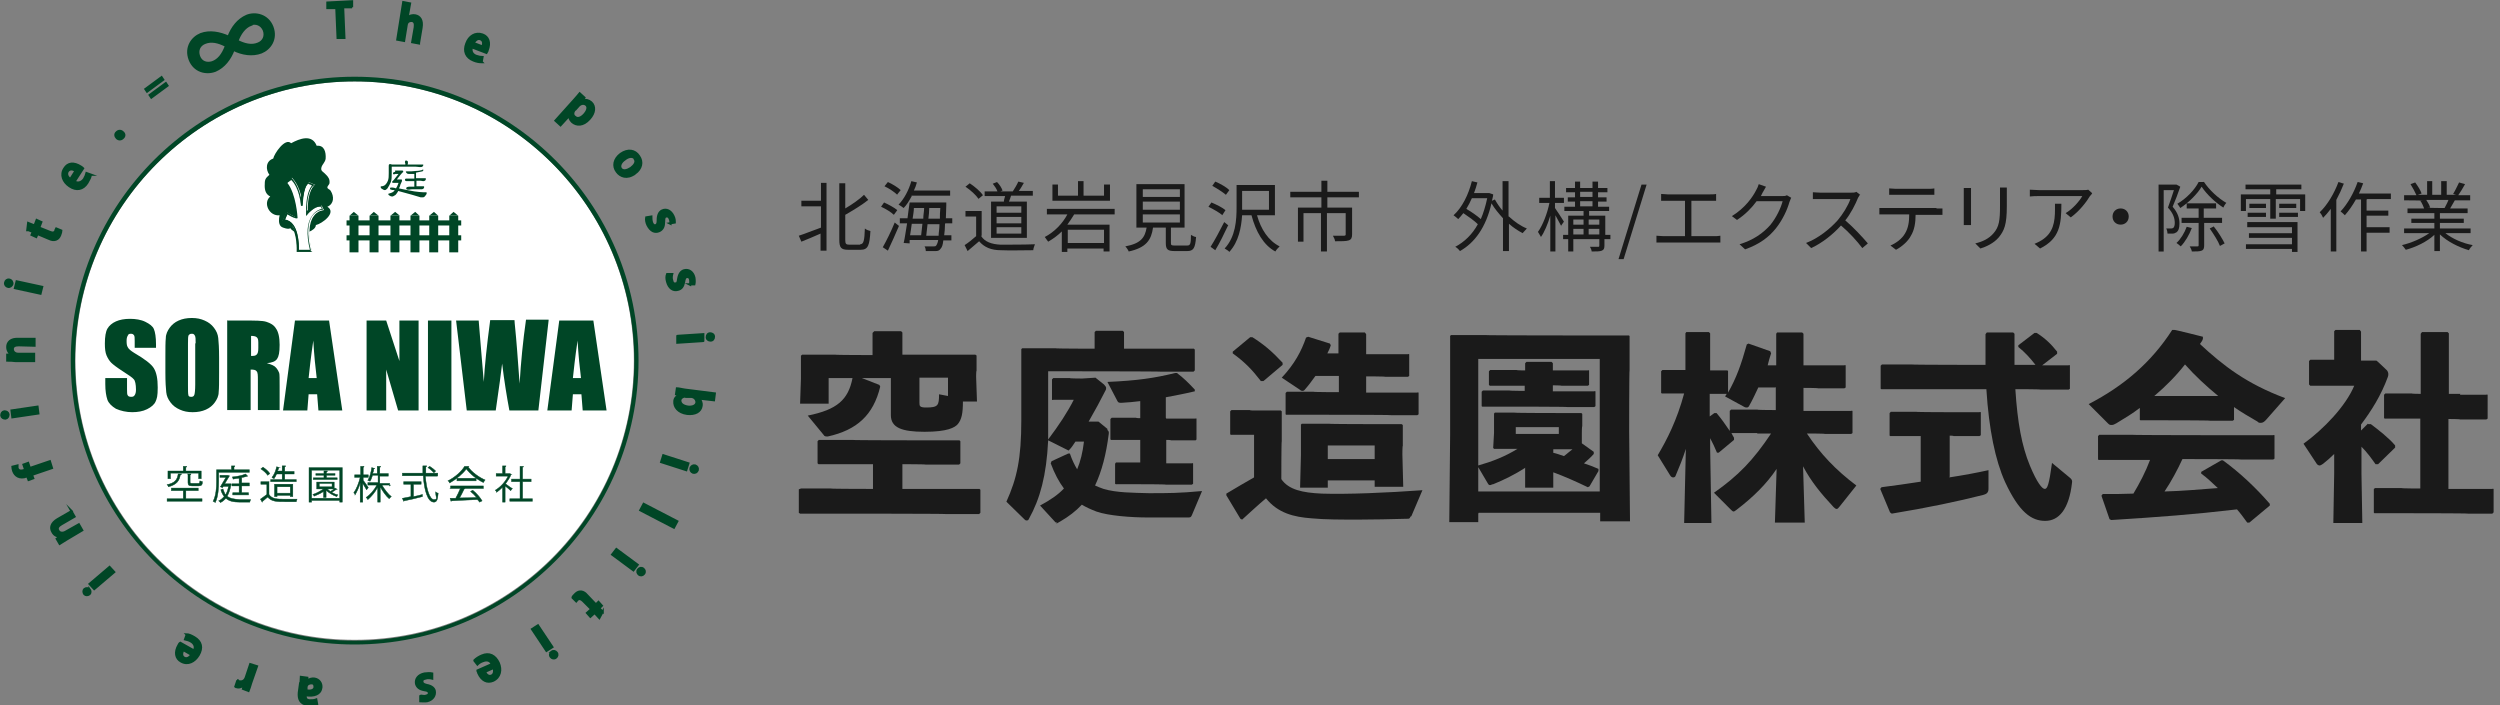 <?xml version="1.0" encoding="UTF-8"?>
<svg id="_レイヤー_1" data-name="レイヤー_1" xmlns="http://www.w3.org/2000/svg" width="586.5" height="165.5" version="1.1" viewBox="0 0 586.5 165.5">
  <rect x="0" y="0" width="586.5" height="165.5" fill="#808080" stroke="none"/>
  <!-- Generator: Adobe Illustrator 29.0.0, SVG Export Plug-In . SVG Version: 2.1.0 Build 186)  -->
  <defs>
    <style>
      .st0 {
        stroke-width: .5px;
      }

      .st0, .st1, .st2, .st3 {
        fill: #004626;
      }

      .st0, .st2, .st3 {
        stroke: #004626;
        stroke-miterlimit: 10;
      }

      .st4 {
        fill: #fff;
      }

      .st2 {
        stroke-width: 0px;
      }

      .st3 {
        stroke-width: .1px;
      }

      .st5 {
        fill: #1a1a1a;
      }
    </style>
  </defs>
  <g>
    <circle class="st4" cx="83.2" cy="84.6" r="65.5"/>
    <path class="st1" d="M83.2,151.2c-36.7,0-66.6-29.9-66.6-66.6S46.5,18,83.2,18s66.6,29.9,66.6,66.6-29.9,66.6-66.6,66.6ZM83.2,19.1c-36.1,0-65.6,29.4-65.6,65.6s29.4,65.6,65.6,65.6,65.6-29.4,65.6-65.6S119.3,19.1,83.2,19.1Z"/>
    <g>
      <path class="st1" d="M36.7,81.6h-5.1v-1.6c0-.7,0-1.2-.2-1.4s-.3-.3-.7-.3-.6.1-.7.4c-.2.3-.3.7-.3,1.2s0,1.2.3,1.6c.2.4.7.8,1.5,1.3,2.4,1.4,4,2.6,4.6,3.6s.9,2.4.9,4.5-.2,2.6-.5,3.3-1,1.3-2,1.8c-1,.5-2.2.7-3.5.7s-2.7-.3-3.8-.8c-1-.6-1.7-1.3-2-2.1-.3-.9-.5-2.1-.5-3.7v-1.4h5.1v2.6c0,.8,0,1.3.2,1.5.1.2.4.3.8.3s.6-.1.8-.4c.2-.3.3-.7.3-1.3,0-1.2-.2-2.1-.5-2.4-.3-.4-1.2-1-2.6-1.9-1.4-.9-2.3-1.6-2.7-2s-.8-1-1.1-1.7c-.3-.7-.4-1.6-.4-2.8,0-1.6.2-2.8.6-3.5.4-.7,1.1-1.3,2-1.7s2-.6,3.3-.6,2.6.2,3.6.7,1.7,1,2,1.7.5,1.9.5,3.6v.8Z"/>
      <path class="st1" d="M51.4,87.5c0,2.1,0,3.6-.1,4.5,0,.9-.4,1.7-.9,2.4-.5.7-1.2,1.3-2.1,1.7-.9.4-1.9.6-3.1.6s-2.1-.2-3-.6-1.6-.9-2.2-1.7-.9-1.5-1-2.4-.2-2.4-.2-4.6v-3.6c0-2.1,0-3.6.1-4.5,0-.9.4-1.7.9-2.4.5-.7,1.2-1.3,2.1-1.7.9-.4,1.9-.6,3.1-.6s2.1.2,3,.6c.9.4,1.6.9,2.2,1.7s.9,1.5,1,2.4.2,2.4.2,4.6v3.6ZM45.9,80.6c0-1,0-1.6-.2-1.9s-.3-.4-.7-.4-.5.1-.7.3c-.2.2-.2.9-.2,2v9.8c0,1.2,0,2,.1,2.3,0,.3.3.4.7.4s.6-.2.7-.5c.1-.3.2-1.1.2-2.4v-9.7Z"/>
      <path class="st1" d="M53.4,75.2h3.9c2.6,0,4.3,0,5.2.3s1.7.7,2.2,1.5c.6.8.9,2.1.9,3.9s-.2,2.7-.6,3.3-1.2.9-2.4,1c1.1.3,1.8.6,2.2,1.1.4.5.6.9.7,1.2s.1,1.4.1,3.1v5.6h-5.1v-7c0-1.1,0-1.8-.3-2.1-.2-.3-.6-.4-1.4-.4v9.5h-5.5v-21.1ZM58.9,78.8v4.7c.6,0,1,0,1.3-.3s.4-.7.4-1.6v-1.2c0-.7-.1-1.1-.4-1.3-.2-.2-.7-.3-1.3-.3Z"/>
      <path class="st1" d="M77.2,75.2l3.1,21.1h-5.6l-.3-3.8h-2l-.3,3.8h-5.7l2.8-21.1h7.9ZM74.3,88.7c-.3-2.4-.6-5.3-.8-8.8-.6,4-.9,7-1.1,8.8h1.9Z"/>
      <path class="st1" d="M98.2,75.2v21.1h-4.8l-2.8-9.6v9.6h-4.6v-21.1h4.6l3.1,9.5v-9.5h4.6Z"/>
      <path class="st1" d="M105.9,75.2v21.1h-5.5v-21.1h5.5Z"/>
      <path class="st1" d="M128.7,75.2l-2.4,21.1h-6.8c-.6-3.2-1.2-6.9-1.7-11-.2,1.8-.7,5.5-1.5,11h-6.8l-2.5-21.1h5.3l.6,7.3.6,7.1c.2-3.7.7-8.5,1.5-14.5h5.7c0,.6.3,2.9.6,6.9l.6,8c.3-5.1.8-10.1,1.5-15h5.3Z"/>
      <path class="st1" d="M139.2,75.2l3.1,21.1h-5.6l-.3-3.8h-2l-.3,3.8h-5.7l2.8-21.1h7.9ZM136.3,88.7c-.3-2.4-.6-5.3-.8-8.8-.6,4-.9,7-1.1,8.8h1.9Z"/>
    </g>
    <path class="st1" d="M68.1,53.5c-.2.4-1.8,0-2.2-.4-.6-.6-.5-1.8-.3-2.6-2.4.3-4-2.9-2.2-4.4-1-.5-1.3-1.4-1.3-2.5,0-1.5.1-1.7,1.1-2.6-.9-1.2-.9-3.2.9-3.8.2-1.1,2.8-5,4.2-3.6,2-1.1,4.9-2.2,6,.6,1.8-.2,2.2,1.5,2.1,3-.1.9-.8,1.3-1,2.1-.2.9.4.9,1.1,1.7.6.6.9,1.1.8,2,0,.2-.5.7-.5.9,0,.5.5.4.8.9.8,1.3.8,3-.8,3.7,0,0,0,0,0,0,2.3,1.4-1.3,4-2.7,4.3,0,1.4-3.1,2.2-4.3,2.2-.4-.6-2-1.2-1.7-1.8"/>
    <g>
      <g>
        <path class="st4" d="M68.4,41.9s1.9,1.5,2.5,6.3c0,0,.2-4.8,1.5-5.3l1.3.6s-1.8.9-1.7,6.7c0,0,1.7-2,3.1-1.8.1,0,.2,0,.3.1l.4.8s-5.1.3-2.8,9.6h-3.1s.4-6.9-3.3-7.2l.7-1.7s1.9,1.1,2.3,1c0,0-.3-5.8-2.5-8.2l1.3-1Z"/>
        <path class="st1" d="M73.1,59h-3.4,0c0-.2.3-7-3.2-7.2h-.2s.9-2,.9-2h.1c.4.3,1.6,1,2.1,1.1,0-.8-.5-5.8-2.4-8h0c0,0,1.5-1.2,1.5-1.2h0c0,.1,1.7,1.4,2.4,5.3.1-1.5.5-3.9,1.5-4.3h0s0,0,0,0l1.5.7h-.2c0,.1-1.7,1-1.6,6.4.5-.5,1.6-1.6,2.7-1.6s.2,0,.2,0c.1,0,.3,0,.4.1h0s.5,1,.5,1h-.2s-1.3.1-2.2,1.4c-1.2,1.6-1.3,4.4-.4,8.1h0ZM70,58.7h2.9c-.9-3.8-.7-6.5.5-8.2.8-1.1,1.8-1.4,2.2-1.4l-.3-.6c0,0-.2,0-.3,0-1.3-.2-2.9,1.7-2.9,1.8l-.2.2v-.3c-.1-4.8,1.1-6.2,1.5-6.6l-1.1-.5c-1,.5-1.4,3.9-1.4,5.2h-.2c-.5-4.2-2-5.8-2.4-6.1l-1.1.8c2.1,2.5,2.4,7.9,2.4,8.1h0c0,0,0,.1,0,.1,0,0,0,0-.1,0-.5,0-1.7-.7-2.1-1l-.6,1.4c3.4.4,3.3,6.2,3.3,7.1Z"/>
      </g>
      <g>
        <path class="st4" d="M73.1,59h-3.4,0c0-.2.3-6.9-3.2-7.2h-.2s.9-2,.9-2h.1c.4.3,1.6,1,2.1,1.1,0-.8-.5-5.8-2.4-8h0c0,0,1.5-1.2,1.5-1.2h0c0,.1,1.7,1.4,2.4,5.4.1-1.5.5-4,1.5-4.4h0s1.6.7,1.6.7h-.2c0,.1-1.7,1-1.6,6.4.5-.5,1.7-1.6,2.7-1.6s.2,0,.2,0c.1,0,.3,0,.4.1h0s.5,1,.5,1h-.2s-1.3.1-2.2,1.4c-1.2,1.6-1.3,4.4-.4,8.1h0ZM69.9,58.7h2.9c-.9-3.8-.7-6.5.5-8.2.8-1.1,1.8-1.4,2.2-1.4l-.3-.6c0,0-.2,0-.3,0,0,0-.1,0-.2,0-1.2,0-2.7,1.8-2.7,1.8l-.2.2v-.3c-.1-4.8,1.1-6.2,1.5-6.6l-1.1-.5c-1.2.6-1.4,5.2-1.4,5.2h-.2c-.5-4.2-2-5.8-2.4-6.1l-1.1.8c2.1,2.5,2.4,7.9,2.4,8.1h0c0,0,0,.1,0,.1,0,0,0,0-.1,0h0c-.5,0-1.8-.7-2.2-1l-.6,1.4c3.4.4,3.3,6.2,3.3,7.1Z"/>
        <path class="st1" d="M73.3,59.1h-3.7v-.2s.2-4.2-1.4-6c-.5-.5-1-.8-1.7-.9h-.3s0-.2,0-.2l.9-2.1h.2c.5.4,1.4,1,1.9,1.1,0-1-.5-5.7-2.4-7.8l-.2-.2h.1c0,0,1.5-1.2,1.5-1.2h.1c0,.1,1.5,1.2,2.3,4.7.2-1.5.6-3.3,1.5-3.7h0s1.8.8,1.8.8l-.4.2s-1.5.9-1.5,5.9c.6-.6,1.6-1.5,2.6-1.5s.2,0,.3,0c.1,0,.3,0,.4.1h0s0,0,0,0l.5,1.1h-.3s-1.2.1-2.2,1.4c-1.2,1.6-1.3,4.4-.4,8v.3ZM70.1,58.6h2.6c-.9-3.7-.7-6.5.6-8.1.7-1,1.7-1.4,2.2-1.5l-.2-.5c0,0-.1,0-.2,0,0,0-.1,0-.2,0-1.1,0-2.5,1.5-2.7,1.7l-.4.5v-.6c-.1-4.4.9-6,1.4-6.6l-.9-.4c-.9.5-1.2,3.4-1.3,5.1h0c0,.1-.1.1-.1.1h-.3s0-.1,0-.1c-.4-3.9-1.8-5.6-2.3-6l-.9.7c2.1,2.6,2.4,8.1,2.4,8.1v.2s-.2,0-.2,0c0,0,0,0-.1,0-.5,0-1.6-.6-2.1-.9l-.5,1.2c3.2.5,3.3,6,3.2,7.1ZM68.5,52.8c.3.4.6.9.8,1.5-.2-.6-.4-1.1-.8-1.5ZM68.8,42.4c.3.4.7,1,1.1,1.9-.4-.9-.8-1.5-1.1-1.9Z"/>
      </g>
    </g>
    <g>
      <g>
        <rect class="st1" x="82" y="50.6" width="2.1" height="8.6"/>
        <path class="st1" d="M83.1,50.6"/>
        <polygon class="st1" points="83 49.7 82 50.6 84.1 50.6 83 49.7"/>
      </g>
      <g>
        <rect class="st1" x="86.7" y="50.6" width="2.1" height="8.6"/>
        <path class="st1" d="M87.7,50.6"/>
        <polygon class="st1" points="87.7 49.7 86.7 50.6 88.8 50.6 87.7 49.7"/>
      </g>
      <g>
        <rect class="st1" x="91.6" y="50.6" width="2.1" height="8.6"/>
        <path class="st1" d="M92.7,50.6"/>
        <polygon class="st1" points="92.7 49.7 91.6 50.6 93.8 50.6 92.7 49.7"/>
      </g>
      <g>
        <rect class="st1" x="96.3" y="50.6" width="2.1" height="8.6"/>
        <path class="st1" d="M97.4,50.6"/>
        <polygon class="st1" points="97.4 49.7 96.3 50.6 98.4 50.6 97.4 49.7"/>
      </g>
      <g>
        <rect class="st1" x="100.7" y="50.6" width="2.1" height="8.6"/>
        <path class="st1" d="M101.8,50.6"/>
        <polygon class="st1" points="101.8 49.7 100.7 50.6 102.8 50.6 101.8 49.7"/>
      </g>
      <g>
        <rect class="st1" x="105.4" y="50.6" width="2.1" height="8.6"/>
        <path class="st1" d="M106.5,50.6"/>
        <polygon class="st1" points="106.4 49.7 105.4 50.6 107.5 50.6 106.4 49.7"/>
      </g>
      <rect class="st1" x="81.3" y="51.7" width="26.9" height="1.2"/>
      <rect class="st1" x="81.3" y="55.2" width="26.9" height="1.2"/>
    </g>
    <path class="st2" d="M95.3,37.7c.3,0,.4.1.4.4,0,.2,0,.4-.1.5h3.5c.1,0,.2,0,.2,0,0,.2,0,.3-.1.4-.1.1-.3.2-.4.2s-.6,0-1.3-.1c-.7,0-1.5,0-2.3,0-1.3,0-2.2,0-2.7,0-.3,0-.5,0-.6,0v1.6c0,.8,0,1.4-.2,2-.2.5-.5,1-.8,1.5-.2.2-.4.4-.6.4-.2,0-.4-.1-.7-.3-.2-.1-.3-.3-.3-.4s0-.2.2-.2c.3,0,.5-.1.7-.2.3-.2.6-.6.8-1.1.2-.5.2-1.1.2-1.8s0-1,0-1.7c0-.3.1-.4.3-.4s.3,0,.4.1c0,0,.1,0,.2,0h3c0-.2,0-.3-.1-.5,0-.3.1-.5.4-.5ZM92.7,40c.4,0,.7,0,1,0,.1,0,.3,0,.5,0,.2,0,.4,0,.4.2s0,.2-.2.3c-.2.2-.7.8-1.3,1.6,0,0,0,0,0,0h.8c0,0,.2,0,.2,0,.2,0,.2,0,.2.2s0,.1,0,.2c-.1.2-.2.5-.4.9,0,.3-.2.5-.3.8,1.8.4,3.1.6,3.6.7.8.1,1.5.2,2,.2s.4,0,.6,0c0,0,.1,0,.2,0,0,0,.1,0,.1.2,0,.2-.1.4-.3.6-.2.3-.4.4-.6.4s-.3,0-.5,0c-.9-.3-2.7-.8-5.3-1.5,0,.2-.2.3-.2.4-.2.3-.4.6-.7.7-.2.1-.3.2-.4.2-.2,0-.4,0-.7-.2-.2-.1-.3-.2-.3-.3s0-.2.2-.2c.4-.1.6-.2.8-.3.2-.1.4-.3.5-.5-.3,0-.6,0-.8-.1-.2,0-.3-.1-.3-.3s.1-.2.3-.2.1,0,.3,0c.3,0,.5.1.8.2.2-.3.4-.7.6-1.3,0,0,0,0,0,0-.5,0-.8,0-.9,0-.1,0-.2,0-.3,0-.2,0-.3,0-.3-.2s0-.1.1-.2c0,0,.2-.2.3-.3.3-.4.7-.9,1.1-1.4,0,0,0,0,0,0-.2,0-.4,0-.6,0-.1,0-.2,0-.4.1-.2,0-.3,0-.3-.2s0-.2.2-.3c.1,0,.2-.1.3-.1ZM99.1,39.7c.1,0,.2,0,.2.2s0,.2-.2.3c-.5.1-1,.2-1.5.3v1.3s2.1,0,2.1,0c.1,0,.2,0,.2.1,0,.2,0,.3-.1.4-.1.1-.3.2-.4.2s-.3,0-.7-.1c-.3,0-.6,0-1,0v1.3s1.6,0,1.6,0c.1,0,.2,0,.2.1,0,.2,0,.3-.1.4-.1.1-.3.2-.4.2s-.3,0-.6,0c-.3,0-.7,0-1,0-.6,0-1.1,0-1.4.1-.2,0-.3,0-.3,0-.2,0-.4-.1-.4-.3,0-.1,0-.2.2-.3.1,0,.2-.1.4-.1h1.3v-1.3c-.7,0-1.1,0-1.4,0-.2,0-.3,0-.4,0-.2,0-.4-.1-.4-.3,0-.1,0-.2.2-.3.1,0,.2,0,.4,0h1.6v-1.1c-.1,0-.3,0-.4,0-.4,0-.7,0-.9,0s-.3,0-.5-.2c-.1-.1-.2-.2-.2-.3s0-.1.2-.1c.9,0,1.6,0,2.2-.1.6,0,1-.1,1.4-.2,0,0,.1,0,.2,0Z"/>
    <g>
      <path class="st0" d="M82.6,1.7h-2.1c0,0,.3,7.2.3,7.2h-1.6c0,0-.3-7-.3-7h-2.1c0,0,0-1.3,0-1.3l5.8-.3v1.4Z"/>
      <path class="st0" d="M98.3,10.2l-1.6-.3.6-3.5c.1-.8,0-1.4-.7-1.5-.4,0-1.1.1-1.2,1l-.6,3.7-1.6-.3,1.4-8.8,1.6.3-.6,3.4h0c.5-.6,1.2-.7,1.8-.6,1.1.2,1.8,1.1,1.5,2.9l-.6,3.6Z"/>
      <path class="st0" d="M113.1,14.6c-.6,0-1.3-.1-2-.4-1.8-.7-2.4-2.2-1.7-4,.6-1.7,2.1-2.7,3.8-2.1,1.4.5,1.9,1.9,1.2,3.7,0,.2-.2.4-.3.6l-3.4-1.3c-.3,1,.2,1.7,1,2,.6.2,1.1.3,1.5.3l-.2,1.1ZM113.2,10.9c.2-.6.3-1.4-.5-1.7-.7-.3-1.3.4-1.6.9l2.1.8Z"/>
      <path class="st0" d="M136.7,23.5c.7-.2,1.4,0,2,.5,1,.9.9,2.5-.4,3.9-1.5,1.7-3.1,1.6-4.1.7-.5-.5-.7-1-.6-1.5h0s-2.1,2.3-2.1,2.3l-1.2-1.1,4.4-4.9c.5-.6,1-1.1,1.3-1.5l1.1,1-.5.7h0ZM134.9,25.7c-.6.7-.5,1.4,0,1.7.6.6,1.5.2,2.2-.6.7-.8,1-1.7.4-2.2-.5-.4-1.2-.3-1.7.2l-.8.9Z"/>
      <path class="st0" d="M149,40.7c-1.9,1.4-3.5.7-4.3-.4-1-1.3-.7-3,.9-4.2,1.7-1.2,3.4-.9,4.3.5,1,1.4.6,3-.9,4.1ZM148.9,37.2c-.5-.7-1.6-.4-2.3.2-.9.6-1.4,1.5-.9,2.2.5.6,1.4.4,2.3-.2.8-.6,1.4-1.4.9-2.1Z"/>
      <path class="st0" d="M157.3,52.5c0-.3,0-.8-.2-1.2-.2-.5-.5-.6-.9-.5-.3.1-.4.4-.4,1.2,0,1.1-.3,1.8-1.1,2.2-1.1.5-2.1,0-2.8-1.4-.3-.6-.4-1.3-.3-1.8l1.2-.2c0,.4,0,1,.2,1.5.2.5.6.7.9.5.3-.2.4-.4.4-1.2,0-1.2.4-1.9,1-2.2,1-.5,2.1,0,2.7,1.3.3.6.3,1.1.3,1.5l-1.2.2Z"/>
      <path class="st0" d="M161.9,66.8c0-.3.1-.8,0-1.2-.1-.5-.4-.7-.8-.6-.3,0-.5.4-.6,1.1-.2,1.1-.6,1.7-1.5,1.9-1.1.3-2.1-.4-2.5-1.9-.2-.7-.2-1.3,0-1.8h1.2c-.1.4-.2,1,0,1.5.1.6.4.8.8.7.4,0,.5-.3.6-1.1.2-1.2.7-1.8,1.4-2,1.1-.3,2.1.4,2.4,1.7.1.6.1,1.2,0,1.6h-1.2Z"/>
      <path class="st0" d="M158.9,80.4v-1.6c-.1,0,6.1-.4,6.1-.4v1.6c.1,0-6.1.4-6.1.4ZM165.8,79.1c0-.5.3-.9.8-.9.5,0,.9.3.9.8,0,.5-.3.9-.8.9-.5,0-.9-.3-.9-.8Z"/>
      <path class="st0" d="M163.9,93.4c.5.4.8,1,.7,1.8-.2,1.4-1.5,2.1-3.4,1.9-2.2-.3-3.1-1.7-3-2.9,0-.7.4-1.2,1.2-1.5h0s-.8-.2-.8-.2l.2-1.4c.4,0,1.1.2,1.8.3l7.1.9-.2,1.6-3.5-.4h0ZM161,93c-.7,0-1.3.3-1.4.9,0,.8.6,1.3,1.8,1.5,1,.1,1.9-.2,2-1,0-.6-.4-1.2-1.2-1.3h-1.2Z"/>
      <path class="st0" d="M155.1,108.4l.5-1.6,5.9,1.9-.5,1.6-5.9-1.9ZM162,109.8c.2-.5.6-.7,1.1-.6.5.2.7.6.6,1.1-.2.5-.6.7-1.1.6-.5-.2-.7-.6-.6-1.1Z"/>
      <path class="st0" d="M150.2,119.7l.8-1.5,7.9,4.1-.8,1.5-7.9-4.1Z"/>
      <path class="st0" d="M143.6,130.1l1-1.3,5,3.7-1,1.3-5-3.7ZM149.7,133.6c.3-.4.8-.5,1.2-.2.4.3.5.8.2,1.2-.3.4-.8.5-1.2.2-.4-.3-.5-.8-.2-1.2Z"/>
      <path class="st0" d="M141.4,143.5l-.8,1.5-1.1-1.2-1,.9-.8-.9,1-.9-1.9-1.9c-.5-.5-.9-.6-1.3-.3-.2.2-.2.3-.3.4l-.9-.9c0-.2.3-.5.7-.9,1.3-1.2,2.4-.1,2.8.4l2,2.1.6-.6.8.9-.6.6.8.8Z"/>
      <path class="st0" d="M124.8,147.6l1.4-.9,3.4,5.1-1.4.9-3.4-5.1ZM129.4,152.9c.4-.3.9-.2,1.2.2.3.4.2.9-.2,1.2-.4.3-.9.2-1.2-.2-.3-.4-.2-.9.3-1.2Z"/>
      <path class="st0" d="M111.3,154.9c.4-.4,1-.8,1.7-1.1,1.8-.8,3.2,0,4,1.7.7,1.6.4,3.4-1.3,4.2-1.4.6-2.7,0-3.5-1.8,0-.2-.2-.4-.2-.6l3.4-1.5c-.5-1-1.3-1-2.1-.7-.6.2-1,.5-1.3.8l-.7-.9ZM113.8,157.6c.2.6.8,1.2,1.5.9.7-.3.7-1.2.5-1.8l-2,.9Z"/>
      <path class="st0" d="M98.8,163.2c.3,0,.8.2,1.2,0,.5-.1.7-.4.6-.7,0-.3-.3-.5-1.1-.6-1.1-.2-1.7-.7-1.9-1.5-.2-1.1.5-2.1,2-2.4.7-.1,1.3-.1,1.8,0v1.2c-.4-.1-1.1-.2-1.6,0-.6.1-.8.4-.7.8s.3.5,1,.7c1.2.2,1.8.8,1.9,1.4.2,1.1-.5,2.1-1.8,2.4-.6.1-1.2,0-1.6,0v-1.2Z"/>
      <path class="st0" d="M70.5,160.3c0-.5.1-1.1.1-1.5l1.5.2v.7s0,0,0,0c.4-.4,1.1-.6,1.7-.5,1.1.2,1.7,1.1,1.6,2.1-.2,1.6-1.7,2.1-3.7,1.8,0,.6,0,1.1.9,1.2.6,0,1.1,0,1.6-.2l.2,1.1c-.4.2-1.2.4-2.2.2-1.9-.3-2.2-1.5-2.1-2.9l.3-2.2ZM71.9,162c.9.1,1.8,0,1.9-.8,0-.6-.2-.9-.7-.9-.4,0-1.1.1-1.2.9v.9Z"/>
      <path class="st0" d="M55.6,159.6c.1,0,.2.1.4.2.7.2,1.4,0,1.7-1l1-3,1.6.5-1.4,4c-.2.7-.4,1.3-.6,1.8l-1.3-.5.3-1h0c-.5.6-1.3.8-1.8.6-.1,0-.2,0-.3-.1l.5-1.5Z"/>
      <path class="st0" d="M43.7,148.8c.6,0,1.2.3,1.9.7,1.7,1,2,2.5,1,4.2-.9,1.5-2.5,2.4-4.1,1.5-1.3-.7-1.6-2.2-.6-3.9.1-.2.2-.4.4-.5l3.2,1.8c.5-.9,0-1.7-.7-2.1-.5-.3-1-.4-1.4-.5l.4-1.1ZM43,152.5c-.3.6-.5,1.4.2,1.8.7.4,1.4-.2,1.7-.7l-1.9-1.1Z"/>
      <path class="st0" d="M21,138.2c.3.4.3.9,0,1.2-.4.3-.9.3-1.2,0-.3-.4-.3-.9,0-1.2.4-.3.9-.3,1.2.1ZM25.7,133l1.1,1.2-4.7,4-1.1-1.2,4.7-4Z"/>
      <path class="st0" d="M16.7,119.8l.8,1.4-3.1,1.8c-.7.4-1.1.9-.7,1.5.2.4.8.7,1.6.3l3.2-1.8.8,1.4-3.7,2.2c-.6.4-1.1.7-1.6,1l-.7-1.2.7-.5h0c-.5,0-1.3-.3-1.7-1.1-.6-1-.3-2.1,1.2-3l3.3-1.9Z"/>
      <path class="st0" d="M6.3,111.8c-1.8.6-2.8-.2-3.2-1.3-.1-.4-.2-.7-.2-1l1.2-.3c0,.2,0,.4,0,.6.3.9,1.2.6,1.8.4l-.4-1.2,1.1-.4.4,1.2,4.7-1.6.5,1.6-4.7,1.6.3.8-1.1.4-.3-.8h-.2Z"/>
      <path class="st0" d="M2,97.2c0,.5-.2.9-.7,1-.5,0-.9-.2-1-.7,0-.5.2-.9.7-1,.5,0,.9.2,1,.7ZM8.8,95.4l.2,1.6-6.1.9-.2-1.6,6.1-.9Z"/>
      <path class="st0" d="M8.1,79.5v1.6s-3.7-.1-3.7-.1c-.8,0-1.4.2-1.4.9,0,.4.3,1.1,1.3,1.1h3.7c0,.1,0,1.7,0,1.7H3.6c-.7-.1-1.3-.1-1.9-.1v-1.4s.9,0,.9,0h0c-.4-.3-.9-.9-.9-1.8,0-1.1.8-2,2.6-1.9h3.8Z"/>
      <path class="st0" d="M2.9,66.6c-.1.5-.6.8-1,.7-.5-.1-.8-.5-.7-1,.1-.5.5-.8,1-.7.5.1.8.6.7,1.1ZM9.9,67.3l-.4,1.6-6-1.3.4-1.6,6,1.3Z"/>
      <path class="st0" d="M6.4,54l.2-1.7,1.5.6.5-1.3,1.1.5-.5,1.3,2.5,1c.7.3,1.1.2,1.3-.3,0-.2.1-.3.2-.5l1.2.5c0,.2-.1.6-.3,1.1-.7,1.6-2.1,1.1-2.7.8l-2.6-1.1-.3.7-1.1-.5.3-.7-1-.4Z"/>
      <path class="st0" d="M21.3,41c0,.5-.4,1.2-.8,1.9-1,1.6-2.6,1.9-4.2.8-1.5-1-2.2-2.7-1.2-4.2.8-1.3,2.2-1.5,3.9-.4.2.1.4.3.5.4l-2,3.1c.9.5,1.7.1,2.2-.6.3-.5.5-1,.6-1.4l1.1.4ZM17.7,40.1c-.5-.4-1.3-.6-1.8.1-.4.7,0,1.4.6,1.8l1.2-1.9Z"/>
      <path class="st0" d="M27.4,32.4c-.4-.4-.5-1,0-1.4.4-.4,1-.4,1.4,0,.5.4.5,1,0,1.4-.4.4-1,.4-1.4,0Z"/>
      <path class="st0" d="M38.3,18.7l-3.8,2.8-.4-.6,3.8-2.8.4.6ZM39.3,20.1l-3.8,2.8-.4-.6,3.8-2.8.4.6Z"/>
      <path class="st0" d="M44.5,14c-1.1-2.9.6-5.2,2.6-6,2.1-.8,4.5-.3,6.5.6.8-2.1,2.2-4,4.3-4.9,2-.8,4.9-.2,6,2.6,1.1,2.9-.6,5.2-2.6,6-2.1.8-4.5.4-6.5-.6-.8,2.1-2.2,4-4.3,4.9-2.1.8-4.9.2-6-2.6ZM52.9,10.7c-1.6-.8-3.3-1.3-4.9-.6-1.2.5-1.8,1.7-1.3,3.1s1.8,1.8,3.1,1.4c1.4-.5,2.4-1.7,3.2-3.8ZM58.9,5.8c-1.6.6-2.6,2.2-3.2,3.8,1.6.8,3.3,1.3,4.9.6,1.2-.5,1.8-1.7,1.3-3.1-.6-1.4-1.9-1.8-3.1-1.4Z"/>
    </g>
    <g>
      <path class="st3" d="M42.5,111.3c0,0,0,.1-.2.1-.2,1.3-.8,2.3-2.8,2.8,0-.2-.2-.4-.3-.5,1.9-.4,2.4-1.2,2.6-2.5h.8ZM43.6,115.1v1.9h3.8v.6h-8.2v-.6h3.8v-1.9h-2.8v-.6h6.3v.6h-2.9ZM40,111v1.3h-.6v-1.8h3.6v-1.1h.8c0,.1,0,.2-.2.2v.9h3.6v1.8h-.6v-1.3h-6.5ZM44,111.2h.8c0,.1,0,.2-.2.2v1.7c0,.2,0,.3.5.3h1.4c.3,0,.3,0,.4-.6.1,0,.4.2.6.2,0,.8-.3,1-.9,1h-1.5c-.8,0-1-.2-1-.8v-1.9Z"/>
      <path class="st3" d="M51.3,110.8v2.2c0,1.4-.1,3.5-.8,4.9-.1-.1-.4-.3-.5-.3.7-1.4.8-3.2.8-4.6v-2.8h3.5v-.9h.8c0,.1,0,.2-.2.2v.7h3.6v.6h-7.2ZM53.9,113.5h.3c0,.2,0,.2,0,.2-.2,1.1-.5,2-.9,2.7.7.6,1.7.7,2.9.8.3,0,2.2,0,2.6,0,0,.1-.2.4-.2.6h-2.4c-1.4,0-2.4-.2-3.2-.9-.4.4-.8.8-1.3,1,0-.1-.3-.3-.4-.4.5-.2.9-.6,1.3-1-.3-.4-.6-.9-.8-1.6l.5-.2c.2.6.4,1,.6,1.4.3-.5.6-1.2.7-2h-1.2l-.2.3-.5-.2c.4-.7.9-1.5,1.3-2.2h-1.4v-.5h1.8s.4.1.4.1c0,0,0,0,0,.1-.3.5-.7,1.1-1.1,1.8h1.2ZM58.5,114h-1.8v1.6h1.6v.5h-3.7v-.5h1.5v-1.6h-1.7v-.5h1.7v-1.3c-.5,0-.9.1-1.4.2,0-.1-.1-.3-.2-.5,1.1-.1,2.5-.4,3.1-.7l.5.5s0,0,0,0,0,0,0,0c-.3.1-.7.2-1.2.3,0,0,0,0-.2,0v1.3h1.8v.5Z"/>
      <path class="st3" d="M63.1,113v3c.7,1.1,2,1.1,3.7,1.1s2.2,0,2.9,0c0,.1-.2.4-.2.6-.6,0-1.6,0-2.6,0-1.9,0-3.2,0-4.1-1.1-.5.4-.9.8-1.3,1.1,0,0,0,.1,0,.1l-.4-.7c.4-.3,1-.7,1.5-1.1v-2.4h-1.4v-.6h2ZM61.7,109.6c.6.4,1.3,1,1.6,1.5l-.5.4c-.3-.5-1-1.1-1.6-1.5l.5-.4ZM69.5,112.5v.5h-6v-.5h2.7v-1.3h-1.3c-.2.4-.4.8-.6,1.1-.1,0-.4-.2-.5-.3.5-.6.9-1.5,1.1-2.5l.7.2c0,0,0,0-.2,0,0,.3-.2.5-.3.8h1.1v-1.2h.8c0,.1,0,.2-.2.2v1.1h2.2v.6h-2.2v1.3h2.6ZM68.7,116.5h-.6v-.3h-3.1v.3h-.6v-2.9h4.3v2.8ZM65,115.7h3.1v-1.5h-3.1v1.5Z"/>
      <path class="st3" d="M72.5,109.7h7.8v8.1h-.6v-.4h-6.6v.4h-.6v-8.1ZM73.1,116.9h6.6v-6.6h-6.6v6.6ZM76.7,114.6c.2.2.5.5.8.7.4-.2.9-.6,1.1-.8l.5.3s0,0-.2,0c-.3.2-.7.5-1.1.7.5.3,1,.5,1.5.6-.1,0-.3.3-.3.4-.9-.3-1.9-.9-2.5-1.5v1.7h-.6v-1.4c-.6.4-1.4.8-2.2,1.1,0-.1-.2-.3-.3-.4.9-.3,1.8-.8,2.5-1.3h-1.6v-1.6h4.1v1.6h-1.7ZM79.1,112.1v.4h-5.6v-.4h2.5v-.6h-1.9v-.4h1.9v-.6h.8c0,.1,0,.2-.2.2v.4h2v.4h-2v.6h2.5ZM74.9,113.4v.8h3v-.8h-3Z"/>
      <path class="st3" d="M85.2,112.7c.3.3,1.1,1.5,1.2,1.7l-.4.5c-.2-.3-.6-1-.9-1.5v4.4h-.6v-4.5c-.3,1.1-.8,2.1-1.2,2.8,0-.2-.2-.4-.3-.5.6-.8,1.2-2.3,1.5-3.6h-1.3v-.6h1.4v-2h.8c0,.1,0,.2-.2.2v1.8h1.2v.6h-1.2v.8ZM91.6,113.8h-2c.6,1,1.5,2.2,2.2,2.7-.1.1-.4.3-.5.5-.7-.6-1.5-1.7-2.1-2.8v3.6h-.6v-3.5c-.6,1.2-1.5,2.2-2.3,2.9-.1-.2-.3-.4-.4-.5.9-.6,1.9-1.7,2.5-2.9h-2.1v-.6h2.4v-1.7h-1.3c-.2.5-.3,1-.6,1.4-.1,0-.3-.2-.5-.2.5-.8.8-2.1.9-3l.7.2c0,0,0,.1-.2.1,0,.3-.1.7-.3,1.1h1.1v-1.7h.8c0,.1,0,.2-.2.2v1.5h2v.6h-2v1.7h2.3v.6Z"/>
      <path class="st3" d="M102.6,111.7h-2.8c.2,3,1,5.5,2,5.5s.4-.5.4-1.8c.1.1.4.3.6.3-.1,1.6-.4,2.1-1,2.1-1.5,0-2.3-2.9-2.5-6.2h-4.9v-.6h4.8c0-.6,0-1.1,0-1.7h.9c0,.1,0,.2-.2.2,0,.5,0,1,0,1.5h2.8v.6ZM97,113.8v2.7c.7-.1,1.4-.3,2.1-.5v.5c-1.5.4-3.2.8-4.3,1,0,0,0,.1-.1.1l-.3-.7c.5-.1,1.2-.2,2-.4v-2.9h-1.7v-.6h4.1v.6h-1.8ZM100.8,109.4c.5.3,1.1.8,1.4,1.1l-.4.4c-.3-.3-.9-.9-1.4-1.2l.4-.3Z"/>
      <path class="st3" d="M110,109.4c0,0-.1.1-.2.1.9,1.3,2.6,2.5,4,3.1-.1.1-.3.4-.4.6-1.5-.7-3.1-2-4-3.2-.8,1.1-2.3,2.4-3.9,3.3,0-.1-.2-.4-.4-.5,1.6-.8,3.2-2.2,3.9-3.4h.9ZM105.7,114.6v-.6h7.7v.6h-4.4.1c0,.1-.1.1-.2.1-.3.6-.7,1.5-1.1,2.1,1.2,0,2.6,0,4-.1-.4-.5-.9-1-1.4-1.4l.5-.3c.9.7,1.8,1.8,2.2,2.5l-.6.3c-.1-.2-.3-.4-.5-.6-2.2.1-4.6.2-6.1.3,0,0,0,.1-.1.1l-.2-.7c.4,0,.8,0,1.3,0,.4-.7.8-1.6,1.1-2.3h-2.5ZM107.2,112.2h4.5v.6h-4.5v-.6Z"/>
      <path class="st3" d="M120,111.3s0,0-.1,0c-.3.8-.8,1.5-1.3,2.2.4.3,1.3,1,1.6,1.1l-.4.5c-.3-.3-.8-.7-1.3-1.1v3.8h-.6v-3.5c-.5.5-1,.9-1.4,1.2,0-.2-.2-.4-.3-.5,1.2-.7,2.4-2,3-3.3h-2.8v-.6h1.5v-1.8h.8c0,.1,0,.2-.2.2v1.6h1.1s.4.2.4.2ZM122.7,117h2.2v.6h-5.3v-.6h2.4v-4h-2v-.6h2v-3h.8c0,.1,0,.2-.2.2v2.8h2v.6h-2v4Z"/>
    </g>
  </g>
  <g>
    <path class="st5" d="M192.5,42.9h1.4v15.9h-1.4v-4c-1.6.7-3.2,1.4-4.5,1.9l-.6-1.4c1.3-.4,3.2-1.2,5.2-1.9v-5h-4.6v-1.3h4.6v-4.2ZM201.8,57.3c.8,0,1-.8,1.1-3.7.3.3.9.5,1.3.6-.2,3.3-.5,4.4-2.3,4.4h-2.9c-1.7,0-2.1-.5-2.1-2.4v-13.2h1.4v5.9c1.7-1,3.4-2.2,4.4-3.2l1,1.2c-1.5,1.2-3.5,2.4-5.4,3.5v5.9c0,.9.2,1.1.9,1.1h2.6Z"/>
    <path class="st5" d="M209.7,50.4c-.6-.6-1.9-1.4-3-1.9l.7-1c1.1.5,2.4,1.2,3.1,1.8l-.8,1.1ZM207.1,58c.8-1.4,2-3.8,2.8-5.8l1,.8c-.8,1.9-1.8,4.1-2.6,5.8l-1.2-.8ZM210.5,45.7c-.6-.6-1.9-1.5-3-2l.8-1c1.1.5,2.4,1.3,3,1.9l-.8,1ZM213.9,46c-.6,1.1-1.2,2.1-1.9,2.8-.3-.2-.8-.6-1.2-.8,1.3-1.3,2.4-3.4,3-5.5l1.3.3c-.2.7-.4,1.3-.7,1.9h8.5v1.2h-9.1ZM221.7,52.5c0,1.1-.1,2-.2,2.7h1.7v1.2h-1.9c-.1,1-.3,1.6-.6,1.9-.3.5-.7.6-1.2.6-.5,0-1.4,0-2.3,0,0-.3-.1-.8-.3-1.1.9,0,1.7,0,2.1,0s.5,0,.7-.3c.1-.2.3-.5.4-1.2h-6.7v.8c-.1,0-1.4-.1-1.4-.1.3-1.2.5-2.9.8-4.6h-1.7v-1.2h1.8c.2-1.3.3-2.6.5-3.7h8.6s0,.5,0,.6c0,1.2-.1,2.2-.1,3.1h1.5v1.2h-1.6ZM213.9,52.5c-.1,1-.3,1.9-.4,2.7h2.6c.1-.8.2-1.7.3-2.7h-2.6ZM214.4,48.8c0,.8-.2,1.7-.3,2.5h2.5c0-.9.2-1.7.2-2.5h-2.4ZM220.2,55.3c0-.7.2-1.6.2-2.7h-2.8c-.1,1-.2,1.9-.3,2.7h2.9ZM220.5,51.3c0-.8,0-1.6.1-2.5h-2.6c0,.8-.1,1.7-.2,2.5h2.7Z"/>
    <path class="st5" d="M230.2,55.4c.8,1.3,2.4,1.9,4.5,2,2,0,6,0,8.1-.1-.1.3-.4,1-.4,1.4-2,0-5.7.1-7.6,0-2.3,0-3.9-.7-5.1-2.1-.9.8-1.8,1.5-2.7,2.3l-.7-1.4c.8-.5,1.8-1.3,2.7-2.1v-4.6h-2.5v-1.3h3.8v5.7ZM229.6,46.7c-.6-.9-1.9-2.1-3.1-2.9l1-.8c1.2.8,2.5,1.9,3.1,2.8l-1.1.9ZM235.5,47.4c0-.5.2-1,.3-1.4h-4.8v-1.1h3c-.2-.6-.7-1.3-1.1-1.8l1-.4c.6.6,1.1,1.4,1.3,2l-.5.2h2.9c.4-.6,1-1.6,1.3-2.3l1.3.3c-.4.7-.8,1.4-1.2,1.9h3.3v1.1h-5.1c-.2.5-.3,1-.5,1.4h4.2v8.5h-8.4v-8.5h3ZM239.6,48.4h-5.8v1.5h5.8v-1.5ZM239.6,50.9h-5.8v1.5h5.8v-1.5ZM239.6,53.3h-5.8v1.5h5.8v-1.5Z"/>
    <path class="st5" d="M252,50.3c-.5.8-1,1.6-1.6,2.4h9.9v6.3h-1.4v-.7h-8.5v.8h-1.3v-4.8c-.9.9-2,1.7-3.2,2.4-.2-.3-.6-.8-.8-1.1,2.3-1.2,4.2-3.2,5.3-5.3h-4.8v-1.3h15.9v1.3h-9.5ZM260.4,47.1h-13.5v-3.8h1.3v2.6h4.7v-3.4h1.3v3.4h4.8v-2.6h1.4v3.8ZM259,53.9h-8.5v3.1h8.5v-3.1Z"/>
    <path class="st5" d="M278.5,57.6c.7,0,.9-.3.9-2.5.3.2.9.5,1.2.5-.2,2.6-.6,3.3-2.1,3.3h-2.9c-1.7,0-2.1-.4-2.1-1.9v-3.6h-3c-.4,2.9-1.6,4.7-5.7,5.6-.1-.3-.5-.9-.8-1.2,3.7-.7,4.6-2.1,5-4.4h-2.4v-10.2h11.3v10.2h-3.2v3.6c0,.5.1.6.9.6h2.7ZM268.1,46.2h8.7v-1.8h-8.7v1.8ZM268.1,49.2h8.7v-1.9h-8.7v1.9ZM268.1,52.2h8.7v-1.9h-8.7v1.9Z"/>
    <path class="st5" d="M286.8,50.5c-.7-.6-2.1-1.4-3.3-2l.7-1c1.2.5,2.6,1.2,3.3,1.8l-.7,1.1ZM288.1,52.9c-.9,1.9-2,4.2-3,5.8l-1.1-.8c.9-1.4,2.2-3.8,3.2-5.8l1,.8ZM287.6,45.7c-.7-.6-2.1-1.5-3.2-2.1l.7-1c1.2.5,2.6,1.3,3.3,2l-.8,1.1ZM294.9,50.5c.9,3.3,2.7,6,5.3,7.3-.3.3-.8.8-1,1.2-2.8-1.5-4.6-4.7-5.6-8.5h-2.2c-.2,2.9-.8,6.2-3,8.6-.2-.3-.8-.6-1.1-.8,2.6-2.8,2.8-6.7,2.8-9.7v-5.2h9v7.1h-4.2ZM291.4,49.2h6.3v-4.4h-6.3v4.4Z"/>
    <path class="st5" d="M311.4,46.3v2.4h5.8v6.3c0,.8-.2,1.2-.8,1.4-.6.2-1.6.2-3.2.2,0-.4-.3-.9-.5-1.3,1.2,0,2.3,0,2.6,0,.3,0,.4-.1.4-.3v-5h-4.4v9h-1.4v-9h-4.1v6.7h-1.3v-8h5.5v-2.4h-7.3v-1.3h7.3v-2.6h1.4v2.6h7.4v1.3h-7.4Z"/>
    <path class="st5" d="M354,50.8c1.3,1.2,2.7,2.2,4.2,2.8-.3.3-.7.8-1,1.1-1.1-.6-2.2-1.3-3.2-2.2v6.4h-1.4v-7.7c-1-1.1-2-2.3-2.7-3.5-1.3,5.7-4,9.3-7.4,11.2-.2-.3-.7-.8-1.1-1,2.1-1.1,4-2.9,5.3-5.3-.8-.8-2.2-1.8-3.4-2.6-.4.5-.8,1-1.2,1.4-.2-.2-.8-.7-1.1-.9,2-1.8,3.5-4.8,4.3-8l1.3.3c-.2.8-.5,1.7-.8,2.5h3.6c0,0,.9.3.9.3,0,.5-.2,1-.3,1.5l.7-.3c.5.9,1.1,1.8,1.8,2.6v-6.9h1.4v8.3ZM345.3,46.5c-.4.9-.8,1.7-1.3,2.5,1.2.7,2.5,1.6,3.4,2.4.6-1.4,1.1-3,1.5-4.9h-3.5Z"/>
    <path class="st5" d="M366.3,53.1c-.3-.6-.9-1.7-1.4-2.6v8.5h-1.2v-8.4c-.6,2-1.4,3.9-2.2,5-.1-.3-.5-.8-.7-1.2,1.1-1.5,2.2-4.3,2.7-6.8h-2.4v-1.2h2.5v-3.9h1.2v3.9h2.1v1.2h-2.1v1.2c.5.7,1.8,2.7,2.1,3.2l-.7,1ZM377.6,56.1h-1.2v1.5c0,.6-.1,1-.6,1.2-.5.2-1.2.2-2.4.2,0-.3-.2-.8-.4-1.1.9,0,1.6,0,1.9,0,.2,0,.3,0,.3-.3v-1.5h-6.1v2.9h-1.2v-2.9h-1.2v-1h1.2v-4.5h3.6v-1.1h-4.5v-1h2.5v-1.2h-1.7v-1h1.7v-1.2h-2.1v-1h2.1v-1.5h1.2v1.5h2.9v-1.5h1.3v1.5h2.2v1h-2.2v1.2h2v1h-2v1.2h2.6v1h-4.7v1.1h3.8v4.5h1.2v1ZM369.1,51.5v1.2h2.4v-1.2h-2.4ZM369.1,55h2.4v-1.3h-2.4v1.3ZM370.7,46.2h2.9v-1.2h-2.9v1.2ZM370.7,48.4h2.9v-1.2h-2.9v1.2ZM372.7,51.5v1.2h2.5v-1.2h-2.5ZM375.2,55v-1.3h-2.5v1.3h2.5Z"/>
    <path class="st5" d="M385.1,43.3h1.2l-5.4,17.5h-1.2l5.4-17.5Z"/>
    <path class="st5" d="M402.1,55.4c.5,0,1,0,1.5-.1v1.6c-.5,0-1.1,0-1.5,0h-11.9c-.5,0-1,0-1.6,0v-1.6c.5,0,1.1.1,1.6.1h5.1v-8.3h-4.1c-.3,0-1.1,0-1.5,0v-1.6c.5,0,1.2.1,1.5.1h9.9c.5,0,1.1,0,1.5-.1v1.6c-.5,0-1,0-1.5,0h-4.3v8.3h5.3Z"/>
    <path class="st5" d="M420.2,46.4c-.1.3-.3.7-.4,1-.5,1.8-1.6,4.2-3.2,6.2-1.6,2-3.8,3.7-7.2,4.9l-1.3-1.2c3.3-1,5.5-2.6,7.2-4.5,1.4-1.7,2.5-4,2.9-5.6h-6.1c-1.1,1.5-2.6,3.1-4.6,4.4l-1.2-.9c3.1-1.9,4.9-4.5,5.7-6.1.2-.3.5-1,.6-1.4l1.7.6c-.3.5-.6,1.1-.8,1.4-.1.3-.3.5-.4.8h4.9c.5,0,.9,0,1.2-.2l1.2.7Z"/>
    <path class="st5" d="M436.4,45.6c-.1.1-.3.5-.5.8-.6,1.5-1.7,3.7-3,5.3,1.9,1.6,4.1,4,5.3,5.4l-1.3,1.1c-1.2-1.6-3.1-3.7-5-5.3-1.9,2.1-4.4,4.1-7,5.3l-1.2-1.2c2.9-1.1,5.6-3.3,7.4-5.3,1.2-1.4,2.5-3.5,3-5h-7c-.6,0-1.6,0-1.8,0v-1.6c.3,0,1.3.1,1.8.1h7c.6,0,1.1,0,1.4-.2l.9.7Z"/>
    <path class="st5" d="M454.3,48.9c.4,0,1,0,1.4,0v1.5c-.4,0-1,0-1.4,0h-4.9c0,1.9-.3,3.6-1.1,4.9-.6,1.2-2,2.5-3.5,3.3l-1.3-1c1.4-.6,2.7-1.6,3.4-2.8.8-1.3,1-2.8,1-4.5h-5.4c-.6,0-1.1,0-1.6,0v-1.5c.5,0,1,0,1.6,0h11.8ZM444.8,45.7c-.6,0-1.2,0-1.6,0v-1.5c.5,0,1,.1,1.6.1h7.3c.5,0,1.2,0,1.7-.1v1.5c-.5,0-1.2,0-1.7,0h-7.3Z"/>
    <path class="st5" d="M462.4,44.1c0,.3,0,.9,0,1.3v6c0,.5,0,1,0,1.4h-1.7c0-.3,0-.8,0-1.4v-6c0-.3,0-1,0-1.3h1.7ZM470.8,44c0,.4,0,1,0,1.5v2.9c0,4.3-.6,5.7-1.9,7.3-1.2,1.4-3,2.2-4.3,2.6l-1.2-1.2c1.7-.4,3.2-1.1,4.3-2.4,1.3-1.5,1.5-3,1.5-6.4v-2.8c0-.6,0-1.1,0-1.5h1.7Z"/>
    <path class="st5" d="M490.8,45.4c-.1.2-.4.5-.5.6-.7,1.2-2.4,3.5-4.5,5l-1.2-1c1.7-1,3.3-2.9,3.9-4h-10.2c-.7,0-1.3,0-2.1.1v-1.6c.6,0,1.4.1,2.1.1h10.3c.3,0,1,0,1.3-.1l.9.8ZM483.6,47.8c0,4.9-.4,8.2-5,10.5l-1.3-1.1c.5-.2,1.1-.5,1.6-.8,2.8-1.7,3.2-4.3,3.2-7.3s0-.8,0-1.3h1.6Z"/>
    <path class="st5" d="M497.5,48.9c1.1,0,1.9.8,1.9,1.9s-.8,1.9-1.9,1.9-1.9-.8-1.9-1.9.8-1.9,1.9-1.9Z"/>
    <path class="st5" d="M511.5,43.8c-.5,1.5-1.2,3.3-1.8,4.7,1.3,1.5,1.6,2.8,1.6,3.9s-.2,1.7-.7,2.1c-.3.2-.6.3-.9.3s-.8,0-1.2,0c0-.3-.1-.8-.3-1.2.4,0,.8,0,1,0,.2,0,.4,0,.6-.1.3-.2.4-.7.4-1.2,0-1-.3-2.2-1.6-3.6.5-1.3,1-2.9,1.4-4.1h-2.4v14.4h-1.2v-15.7h4.2c0,0,.9.5.9.5ZM514.2,53.5c-.6,1.6-1.6,3.3-2.6,4.3-.2-.2-.7-.6-1-.8,1-.9,1.9-2.4,2.4-3.8l1.2.3ZM517,42.6c1.3,2,3.4,3.9,5.3,5-.3.3-.6.8-.7,1.1-1.9-1.2-3.9-3.1-5.1-4.9-1,1.7-3,3.7-5,5-.2-.3-.5-.8-.7-1,2.1-1.2,4.1-3.3,5-5.1h1.2ZM517.1,52.3v5.2c0,.7-.1,1.1-.6,1.3-.5.2-1.2.2-2.3.2,0-.3-.3-.9-.5-1.2.8,0,1.6,0,1.8,0s.3,0,.3-.3v-5.2h-4v-1.2h4v-2.2h-2.8v-1.2h6.9v1.2h-2.9v2.2h4.3v1.2h-4.3ZM519.4,53.2c1,1.2,2,2.9,2.5,3.9l-1.1.6c-.4-1.1-1.5-2.8-2.4-4.1l1-.5Z"/>
    <path class="st5" d="M540.8,45.6v3.9h-1.2v-2.8h-5.7v4.6h-1.3v-4.6h-5.7v2.8h-1.2v-3.9h6.9v-1.2h-5.8v-1.1h13.1v1.1h-5.9v1.2h7ZM527.2,52.1h11.8v7h-1.3v-.7h-10.8v-1.1h10.8v-1.5h-10.1v-1.1h10.1v-1.4h-10.5v-1.1ZM527.3,49.9h4.3v1h-4.3v-1ZM531.6,47.8v1h-3.9v-1h3.9ZM538.7,47.8v1h-4v-1h4ZM534.7,49.9h4.4v1h-4.4v-1Z"/>
    <path class="st5" d="M549.9,43c-.5,1.3-1.1,2.6-1.8,3.9v12.1h-1.3v-10c-.6.8-1.2,1.5-1.8,2.1-.1-.3-.5-1-.8-1.3,1.8-1.7,3.4-4.4,4.4-7.1l1.3.4ZM555.2,46.8v2.6h5.1v1.2h-5.1v2.7h5.4v1.3h-5.4v4.4h-1.3v-12.2h-1.2c-.8,1.4-1.7,2.7-2.6,3.7-.2-.2-.7-.7-1-.9,1.6-1.7,3.1-4.3,4-6.9l1.3.3c-.3.8-.6,1.6-1,2.4h7.5v1.3h-5.5Z"/>
    <path class="st5" d="M573.7,54.7c1.6,1.3,4.1,2.4,6.4,2.8-.3.3-.7.8-.9,1.2-2.4-.7-5-2-6.8-3.7v3.9h-1.3v-3.8c-1.7,1.6-4.4,2.9-6.7,3.5-.2-.3-.6-.8-.9-1.1,2.2-.5,4.7-1.6,6.4-2.8h-5.9v-1.1h7.1v-1.3h-5.4v-1h5.4v-1.3h-6.3v-1.1h3.9c-.2-.5-.5-1.3-.9-1.8h.6c0-.1-4.4-.1-4.4-.1v-1.2h2.9c-.3-.7-.9-1.8-1.4-2.6l1.1-.4c.6.8,1.3,1.9,1.5,2.6l-.9.3h2.2v-3.2h1.2v3.2h2.1v-3.2h1.3v3.2h2.2l-.7-.2c.5-.8,1-1.9,1.4-2.7l1.4.4c-.5.9-1.1,1.9-1.6,2.6h2.8v1.2h-3.6c-.4.7-.8,1.4-1.1,1.9h4.1v1.1h-6.5v1.3h5.6v1h-5.6v1.3h7.2v1.1h-6ZM569.2,46.9c.4.6.8,1.3.9,1.8h-.6c0,.1,4.2.1,4.2.1h-.2c.3-.6.7-1.3.9-1.9h-5.3Z"/>
  </g>
  <g>
    <path class="st5" d="M204.8,108.9h-12.7c0,.1-.3-.2-.3-.2v-5.2l.3-.3h7.8c0,.1,17.3.1,17.3.1h7.8c0-.1.3.2.3.2v5.2l-.3.3h-7.8c0-.1-5.5-.1-5.5-.1v5.8h18c0-.1.3.2.3.2v5.4l-.3.3h-7.7c0-.1-27.1-.1-27.1-.1h-7.1c0,.1-.4-.2-.4-.2v-5.5l.5-.2h7c0,.1,9.9.1,9.9.1v-5.8ZM204.8,78l.3-.3h6.3l.3.3v5.2h17c0-.1.4.2.4.2v3.6c-.1,0-.1,1.4-.1,1.4l.2,5.8h-3.3c0,2.8-.3,4.2-1.2,5.3-.7.8-2.4,1.8-7.8,1.8s-7.9-1-7.9-3.9v-6c0,0,0-2.7,0-2.7h-6.8l4.1,1.6.2.4c-1.6,6.7-5.5,10.2-12.3,11.7-.5,0-.8,0-1-.4l-3.7-4.5c6.9-1.4,9.5-3.7,10.5-8.8h-5.6v6h-6.7l.2-5.8v-5.4c-.1,0,.3-.3.3-.3h7.7c0,.1,8.8.1,8.8.1v-5.2ZM222.4,88.6h-6.7v5.9c0,.8.1,1.1,1.6,1.1,2.8,0,3-.5,3-3.1l2.1.4v-4.3Z"/>
    <path class="st5" d="M259.7,100.8c.4.3.5.5.4,1.1-.6,4.7-1.6,8.6-3.2,12,.6.3,1.2.5,2,.8,3,.9,6.9.9,10.6,1,4.6,0,7.1,0,12.5-.5l-2.4,5.7c-.2.4-.3.5-.8.5-3.6,0-6.1,0-9.5,0-3.9,0-9.3-.4-12.1-1.4-1.3-.5-2.4-1-3.4-1.6-1.4,1.5-3.1,2.8-5,3.9s-.6.3-.8.3-.4,0-.6-.3l-3.4-3.7c2.4-1.3,4.2-2.5,5.6-4-1.2-1.6-2.2-3.5-3.1-5.9l.2-.5,3.9-1.8h.4c.5,1.5,1.1,2.7,1.7,3.7.8-1.9,1.3-4,1.6-6.5h-2c-.5.8-1,1.5-1.6,2.1l-4.8-2.4c-.4,8.3-1.9,13.7-4.5,18.4-.1.3-.3.4-.5.4s-.3,0-.5-.2l-4.3-4.2c2.5-5.5,3.5-10.2,3.5-19.1v-16.6c-.1,0,.2-.3.2-.3h7.8c0,.1,9.2.1,9.2.1v-3.9l.3-.3h6.3l.3.3v3.9h16.3c0-.1.3.2.3.2v4.9l-.3.3h-7.4c0-.1-26.7-.1-26.7-.1v11.9c0,1.5,0,2.8,0,4.1,2.5-3.3,4.6-6.5,6-9.3h-4.8c0,.1-.3,0-.3,0v-4.8l.3-.3h3.9c0,.1,2.9.1,2.9.1l3.1-.2,2,1.6c.3.3.5.6.5.8s0,.4-.2.7c-1,2-2.4,4.6-3.9,7.2h2.3c0,0,2.2,1.8,2.2,1.8ZM273.6,98.2h6.9c0-.1.2,0,.2,0v4.9l-.2.2h-5.8c0-.1-1.1-.1-1.1-.1v5.5h6c0-.1.3,0,.3,0v4.8l-.3.2h-6.1c0-.1-6-.1-6-.1h-5.6c0,.1-.3-.1-.3-.1v-4.7l.2-.3h5.7c0,.1,0-5.3,0-5.3h-6.7c0,.1-.3-.1-.3-.1v-4.8l.3-.3h5.7c0,.1,1,.1,1,.1v-4c-1.4.2-2.9.3-4.4.4-.5,0-.8,0-1-.5l-2.3-4.4c6.9-.3,11.1-.9,15.9-2.1h.4c1.6,1.2,2.7,2.3,4.2,3.9v.4c-2.5.6-4.7,1-6.8,1.4v4.8Z"/>
    <path class="st5" d="M330.9,121.2c-.2.5-.3.5-.8.5-3.9.1-7.8.2-11.5.2s-7.9,0-10.9-.3c-4.1-.3-7.9-1.2-10.7-4.7-1.8,1.5-3.6,3.2-5.6,5l-.4-.2-3.3-5.5v-.4c2.5-1.5,4.4-2.6,6.5-3.8v-10h-5.3c0,.1-.3-.1-.3-.1v-5.4l.3-.3h4.3c0,.1,1,.1,1,.1h6.2c0-.1.3.2.3.2v7c-.1,0-.1,8.9-.1,8.9,1.7,2.5,5,3.2,9.5,3.4,5.8.2,15.5-.2,23.6-.8l-2.6,6.1ZM296.5,89.4h-.7c-2-2.6-3.7-4.4-6.6-6.5v-.4s4.1-3.4,4.1-3.4h.5c2.7,1.7,4.7,3.4,7.1,6v.5s-4.5,3.8-4.5,3.8ZM314,83v-4.7l.3-.3h5.9l.3.4v4.7h9.8c0-.1.3,0,.3,0v5.1l-.3.2h-5.3c0-.1-4.5-.1-4.5-.1v3.8h12c0-.1.3,0,.3,0v5.1l-.3.2h-6.2c0-.1-18.2-.1-18.2-.1h-6.2c0,.1-.3-.1-.3-.1v-5l.3-.3h6.2c0,.1,6,.1,6,.1v-3.8h-5.5c-.8,1.1-1.6,2.2-2.4,3.1-.2.3-.4.4-.6.4s-.4,0-.7-.3l-4.2-2.8c3-3.2,4.6-6.2,5.7-9.4l.5-.2,5.1,1.6.2.4c-.2.7-.5,1.3-.8,1.9h2.6ZM311.5,112.8v1.6h-6.5l.2-7.6v-7.1c-.1,0,.2-.3.2-.3h6.3c0,.1,11,.1,11,.1h6c0-.1.4.2.4.2v4.9c-.1,0-.1,2-.1,2l.2,7.6h-6.7v-1.5h-11ZM322.5,104.5h-11v3.2h11v-3.2Z"/>
    <path class="st5" d="M346.8,120.5v2h-6.8l.2-20.4v-23.2c-.1,0,.2-.3.2-.3h7.9c0,.1,25.7.1,25.7.1h7.9c0-.1.4.1.4.1v8c-.1,0-.1,14.4-.1,14.4l.2,21.1h-7v-2h-28.5ZM357.9,109.7c-2.5,1.6-5.1,2.9-7.6,3.9-.3,0-.5.2-.7.2s-.3,0-.5-.3l-2.3-3.9v5.7h28.5v-31.1h-28.5v25c3.2-.9,6.3-2.1,9.2-3.9h-5.4c0,.1-.3-.2-.3-.2l.2-3.5v-4.5c-.1,0,.2-.3.2-.3h4.6c0,.1,11,.1,11,.1h4.6c0-.1.3.2.3.2v2.9c-.1,0-.1,1.7-.1,1.7v2.3c0,0,2.8,2,2.8,2v.5c-.7.8-1.5,1.5-2.3,2.2,1.2.4,2.3.8,3.4,1.3v.5s-2.1,3.6-2.1,3.6l-.4.2c-2.9-1.4-5.4-2.5-8.1-3.5v3.6c0,0-6.6,0-6.6,0v-4.6ZM357.8,90.5h-8.2c0,.1-.3-.2-.3-.2v-3.2l.3-.3h6.2c0,.1,2,.1,2,.1v-1.7l.3-.3h5.9l.3.3v1.7h8.2c0-.1.3,0,.3,0v3.4l-.3.2h-6.2c0-.1-2-.1-2-.1v1.4h9.7c0-.1.3,0,.3,0v3.5l-.3.2h-6.2c0-.1-13.7-.1-13.7-.1h-6.2c0,.1-.3-.1-.3-.1v-3.4l.3-.3h6.2c0,.1,3.6.1,3.6.1v-1.4ZM365.7,101.8v-1.6h-10.1v1.6h10.1ZM364.3,106.2c.9.2,1.7.5,2.6.8.7-.5,1.3-1.1,2-1.6h-2.7c0,0-1.8,0-1.8,0v.9Z"/>
    <path class="st5" d="M412.2,101.6h-6c0,.1.6,1.1.6,1.1v.5c0,0-3.6,3-3.6,3h-.4c-.5-1.2-1-2.3-1.6-3.4v2.3l.3,17.6h-6.4l.4-17.4c-.7,2.2-1.5,4.2-2.4,6.3-.1.3-.3.4-.6.4s-.5-.2-.7-.5l-2.9-4.7c2.2-3.7,4.5-8.2,6.2-14.5h-5.1c0,.1-.3-.1-.3-.1v-5.1l.3-.3h5.4c0,.1,0-8.6,0-8.6l.2-.3h5.3l.3.3v8.7h4c0,0,.2.1.2.1v5.1c1.9-3.3,3.1-6.6,4.4-11.3l.4-.2,5.1,1.8.2.5c-.3.9-.6,1.9-.8,2.8h2v-7.4l.2-.3h5.9l.3.3v7.4h9.6c0-.1.3,0,.3,0v5.2l-.3.2h-6.2c0-.1-3.4-.1-3.4-.1v5.4h11.2c0-.1.3,0,.3,0v5.2l-.3.2h-6.2c0-.1-4.2-.1-4.2-.1,3.2,4.8,6.7,8.5,11.6,12.2l-3.9,4.9c-.3.4-.5.6-.7.6s-.4-.1-.7-.4c-2.9-3.1-5.3-6-7.2-9.6l.4,13.2h-7l.4-12.6c-2.4,3.6-5.6,6.7-9.4,9.6-.3.2-.5.4-.7.4s-.4-.2-.7-.5l-3.9-3.9c5.7-4,9.2-7.6,13.4-13.9h-3.2ZM416.5,90.9h-4c-.7,1.5-1.4,3-2.2,4.4-.1.2-.3.3-.5.3s-.4,0-.7-.2l-4.4-2.4c.1-.2.3-.4.4-.6h-4c0,0,0,5.3,0,5.3l1.1-.8h.5c1.1,1.3,2.1,2.7,3.1,4.2v-4.7l.3-.3h6.2c0,.1,4.3.1,4.3.1v-5.4Z"/>
    <path class="st5" d="M477.6,85.7c-1.3-1.7-2.6-3.1-4.1-4.3v-.4l3.8-2.9h.5c1.9,1.2,3.4,2.6,4.8,4.4v.5c0,0-3.5,2.7-3.5,2.7h6.2c0-.1.3,0,.3,0v5.5l-.3.2h-6.6c0-.1-5.9-.1-5.9-.1.5,7.8,1.5,13.3,3.4,17.9,1.7,4.1,2.9,5.5,3.5,5.5s1-.9,1.7-6.1l4.1,3.4c.5.4.7.7.6,1.2-.7,6.3-3.1,9-6.3,9s-6.1-2-9.4-9.1c-2.3-5.1-3.8-12.3-4.4-21.8h-24.5c0,.1-.3-.1-.3-.1v-5.4l.3-.3h6.9c0,.1,17.4.1,17.4.1,0-2.3,0-4.7,0-7.2l.3-.4h6.2l.3.3c0,2.6,0,5,0,7.3h5.1ZM457.3,112c3.3-.5,6.5-1.1,9.2-1.7v4.4c0,.8-.4,1.2-1.2,1.4-5.9,1.5-13,3-21.5,4.4l-.4-.3-2.3-5.5.3-.4c3-.4,6.1-.8,9.2-1.3v-10.7h-7c0,.1-.3-.1-.3-.1v-5.3l.3-.3h5.9c0,.1,8.8.1,8.8.1h6.1c0-.1.3,0,.3,0v5.4l-.3.2h-6.1c0-.1-.9-.1-.9-.1v9.6Z"/>
    <path class="st5" d="M524.1,98.5l-.3.2h-5.3c0-.1-11-.1-11-.1h-5.2c0,.1-.3-.1-.3-.1v-2.8c-1.7,1.3-3.5,2.4-5.5,3.6-.5.3-.8.4-1.1.4s-.5,0-.8-.3l-4.6-4.6c8.3-4.3,14.7-9.8,19.6-17.4h.5c0-.1,6.7,1.6,6.7,1.6v.5c-.1.4-.4.8-.7,1.2,5.5,5.1,10.9,9.3,20,12.7l-4.4,5c-.5.6-.9.8-1.3.8s-.5,0-.8-.3c-1.9-1.1-3.8-2.2-5.5-3.4v2.9ZM512,107.7c-1.2,2.6-2.6,5.2-4.2,7.6,4.2-.1,8.4-.5,12.5-.8-1.3-1.2-2.5-2.4-3.9-3.4v-.4c0,0,4.7-2.7,4.7-2.7h.4c4,2.9,7.8,6.5,11,10.2v.4s-4.8,4-4.8,4h-.5c-.8-1.1-1.6-2.2-2.4-3.1-10.2,1.2-18.4,1.8-29.5,2.5l-.4-.2-1.9-5.5.3-.4c2.6,0,5,0,7.2-.1,1.5-2.5,2.9-5.2,3.9-7.9h-11.9c0,.1-.3-.1-.3-.1v-5.5l.3-.3h7.6c0,.1,25.6.1,25.6.1h7.6c0-.1.3,0,.3,0v5.5l-.3.2h-7.6c0-.1-13.8-.1-13.8-.1ZM520.4,92.9c-2.8-2.3-5.4-4.7-7.8-7.4-2.1,2.7-4.6,5.2-7.2,7.4h2.1s11,0,11,0h1.9Z"/>
    <path class="st5" d="M555.6,99.5h.6c1.6,1.2,4.3,3.3,5.7,5v.5s-4,3.9-4,3.9h-.6c-.9-1.3-2-2.8-3.3-4.1v6.3l.2,11.6h-6.8l.2-11.6v-4.6c-.8.8-1.7,1.6-2.6,2.3-.3.2-.6.4-.8.4s-.5-.1-.7-.4l-3.1-4.7c4.7-3.4,9.9-8.8,11.9-13.6h-10.3c0,0-.3-.3-.3-.3v-5.5l.3-.3h5.6c0,.1,0-6.7,0-6.7l.3-.3h5.7l.3.4v6.8h3.6c0-.1,2.5,2.3,2.5,2.3.1.1.3.5.3.8s0,.4-.1.7c-1.6,4.4-3.9,8-6.3,11.2v1.4l1.6-1.6ZM577.1,92.6h6.2c0-.1.3,0,.3,0v5.6l-.3.2h-6.2c0-.1-2.7-.1-2.7-.1v16.4h10.3c0-.1.3,0,.3,0v5.5l-.3.3h-5.7c0-.1-15.6-.1-15.6-.1h-6.2c0,.1-.3-.1-.3-.1v-5.6l.3-.2h6.2c0,.1,4.4.1,4.4.1v-16.4h-8.2c0,.1-.3-.1-.3-.1v-5.5l.3-.3h6.2c0,.1,2.1.1,2.1.1v-14.1l.3-.4h6l.3.3v14.2h2.7Z"/>
  </g>
</svg>